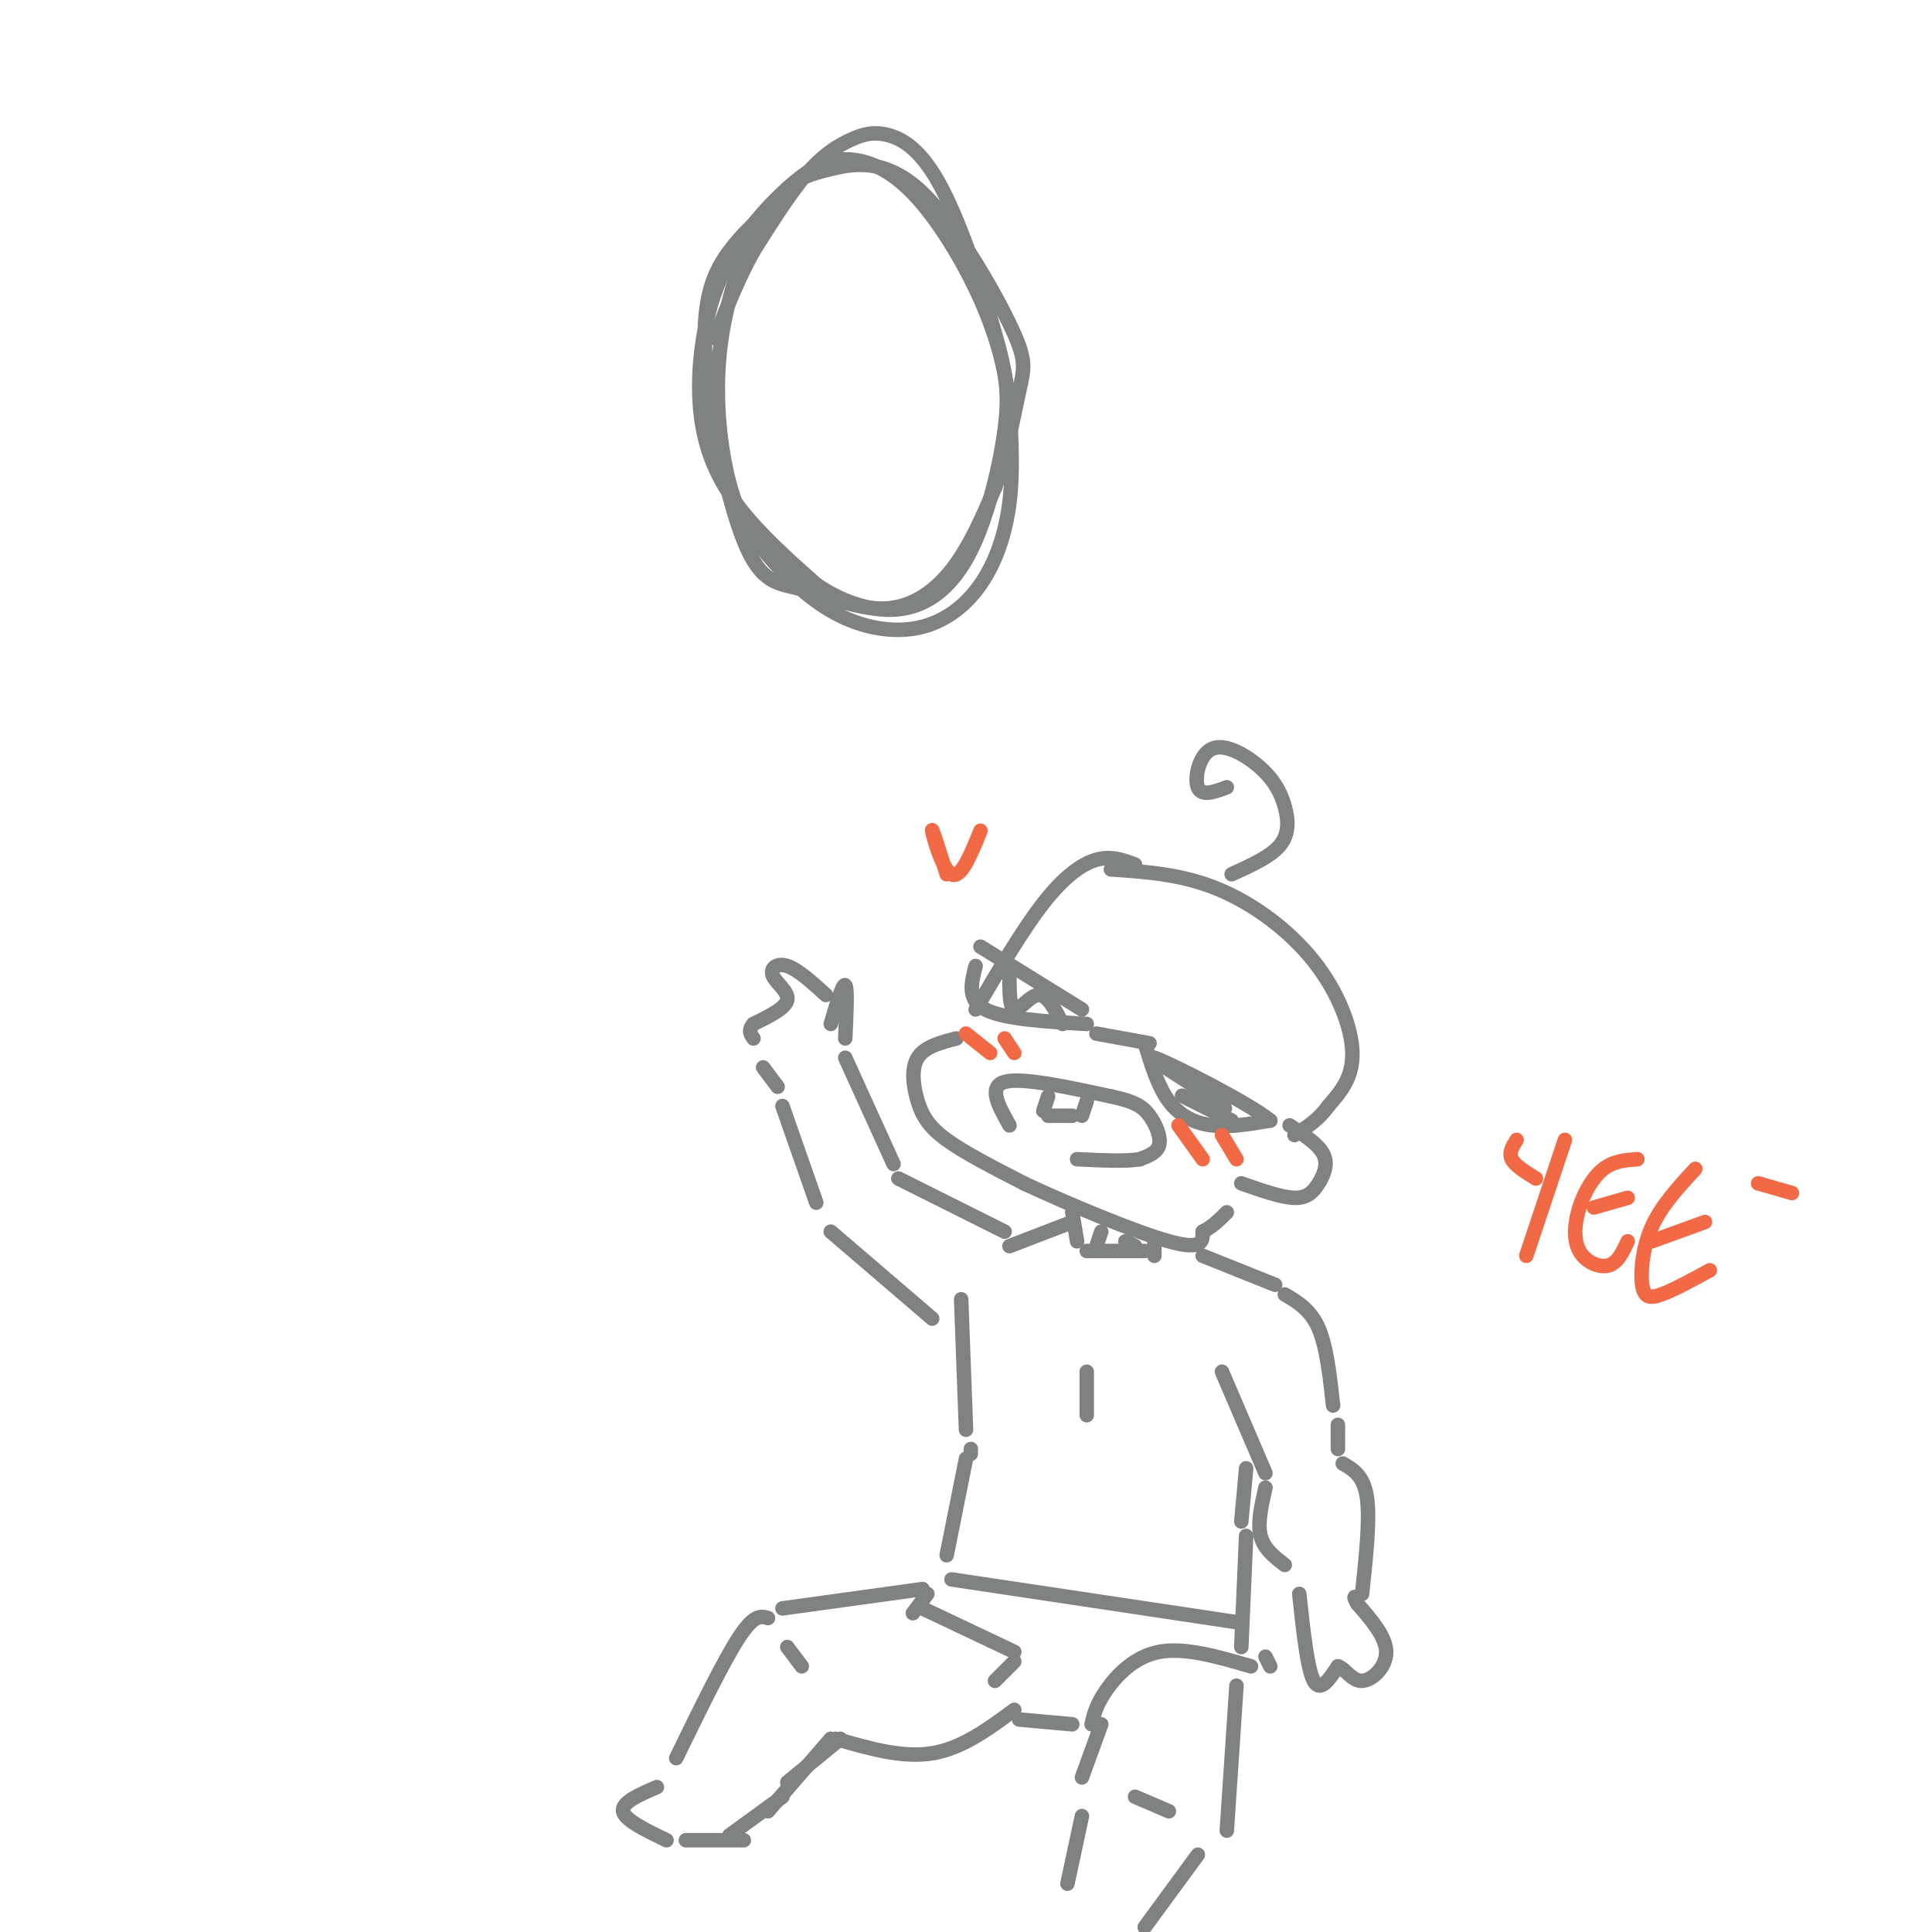 <svg viewBox='0 0 400 400' version='1.1' xmlns='http://www.w3.org/2000/svg' xmlns:xlink='http://www.w3.org/1999/xlink'><g fill='none' stroke='rgb(128,130,130)' stroke-width='3' stroke-linecap='round' stroke-linejoin='round'><path d='M161,42c-3.485,2.962 -6.970,5.924 -10,10c-3.030,4.076 -5.605,9.268 -5,21c0.605,11.732 4.389,30.006 8,39c3.611,8.994 7.050,8.710 12,10c4.950,1.290 11.409,4.155 17,4c5.591,-0.155 10.312,-3.330 14,-8c3.688,-4.670 6.344,-10.835 9,-17'/><path d='M206,101c2.407,-6.746 3.924,-15.109 5,-20c1.076,-4.891 1.711,-6.308 -2,-14c-3.711,-7.692 -11.768,-21.660 -19,-28c-7.232,-6.340 -13.639,-5.053 -18,-4c-4.361,1.053 -6.674,1.872 -9,4c-2.326,2.128 -4.663,5.564 -7,9'/><path d='M156,48c-2.704,5.613 -5.965,15.145 -7,25c-1.035,9.855 0.157,20.031 2,27c1.843,6.969 4.337,10.730 8,15c3.663,4.270 8.495,9.047 14,12c5.505,2.953 11.682,4.080 17,3c5.318,-1.080 9.778,-4.368 13,-9c3.222,-4.632 5.206,-10.609 6,-17c0.794,-6.391 0.397,-13.195 0,-20'/><path d='M209,84c-0.699,-6.867 -2.448,-14.033 -6,-22c-3.552,-7.967 -8.908,-16.734 -14,-22c-5.092,-5.266 -9.921,-7.031 -14,-7c-4.079,0.031 -7.408,1.859 -12,6c-4.592,4.141 -10.447,10.594 -14,19c-3.553,8.406 -4.803,18.763 -4,27c0.803,8.237 3.658,14.353 8,20c4.342,5.647 10.171,10.823 16,16'/><path d='M169,121c5.815,3.985 12.353,5.947 18,5c5.647,-0.947 10.403,-4.805 14,-12c3.597,-7.195 6.034,-17.728 7,-25c0.966,-7.272 0.462,-11.283 -2,-20c-2.462,-8.717 -6.881,-22.140 -11,-30c-4.119,-7.860 -7.939,-10.158 -11,-11c-3.061,-0.842 -5.363,-0.227 -8,1c-2.637,1.227 -5.611,3.065 -9,7c-3.389,3.935 -7.195,9.968 -11,16'/><path d='M156,52c-3.167,5.667 -5.583,11.833 -8,18'/><path d='M235,179c-2.467,-0.933 -4.933,-1.867 -8,-1c-3.067,0.867 -6.733,3.533 -11,9c-4.267,5.467 -9.133,13.733 -14,22'/><path d='M198,215c-3.298,0.857 -6.595,1.714 -8,4c-1.405,2.286 -0.917,6.000 0,9c0.917,3.000 2.262,5.286 6,8c3.738,2.714 9.869,5.857 16,9'/><path d='M212,245c8.844,4.156 22.956,10.044 30,12c7.044,1.956 7.022,-0.022 7,-2'/><path d='M249,255c2.000,-1.000 3.500,-2.500 5,-4'/><path d='M267,233c2.988,1.964 5.976,3.929 7,6c1.024,2.071 0.083,4.250 -1,6c-1.083,1.750 -2.310,3.071 -5,3c-2.690,-0.071 -6.845,-1.536 -11,-3'/><path d='M230,180c7.304,0.494 14.607,0.988 22,4c7.393,3.012 14.875,8.542 20,15c5.125,6.458 7.893,13.845 8,19c0.107,5.155 -2.446,8.077 -5,11'/><path d='M275,229c-2.000,2.833 -4.500,4.417 -7,6'/><path d='M255,181c4.034,-1.823 8.068,-3.646 10,-6c1.932,-2.354 1.764,-5.238 1,-8c-0.764,-2.762 -2.122,-5.400 -5,-8c-2.878,-2.600 -7.275,-5.162 -10,-4c-2.725,1.162 -3.779,6.046 -3,8c0.779,1.954 3.389,0.977 6,0'/><path d='M203,196c0.000,0.000 21.000,13.000 21,13'/><path d='M202,200c-0.917,3.500 -1.833,7.000 2,9c3.833,2.000 12.417,2.500 21,3'/><path d='M209,201c-0.022,3.844 -0.044,7.689 1,8c1.044,0.311 3.156,-2.911 5,-3c1.844,-0.089 3.422,2.956 5,6'/><path d='M227,214c0.000,0.000 11.000,2.000 11,2'/><path d='M237,216c1.378,4.489 2.756,8.978 5,12c2.244,3.022 5.356,4.578 9,5c3.644,0.422 7.822,-0.289 12,-1'/><path d='M263,232c-4.393,-3.631 -21.375,-12.208 -24,-13c-2.625,-0.792 9.107,6.202 13,9c3.893,2.798 -0.054,1.399 -4,0'/><path d='M248,228c-1.733,-0.444 -4.067,-1.556 -3,-1c1.067,0.556 5.533,2.778 10,5'/><path d='M209,233c-2.250,-4.000 -4.500,-8.000 -1,-9c3.500,-1.000 12.750,1.000 22,3'/><path d='M230,227c5.048,1.048 6.667,2.167 8,4c1.333,1.833 2.381,4.381 2,6c-0.381,1.619 -2.190,2.310 -4,3'/><path d='M236,240c-2.833,0.500 -7.917,0.250 -13,0'/><path d='M217,227c0.000,0.000 -1.000,3.000 -1,3'/><path d='M217,231c0.000,0.000 5.000,0.000 5,0'/><path d='M225,228c0.000,0.000 -1.000,3.000 -1,3'/><path d='M222,251c0.000,0.000 1.000,6.000 1,6'/><path d='M239,257c0.000,0.000 0.000,3.000 0,3'/><path d='M225,259c0.000,0.000 12.000,0.000 12,0'/><path d='M228,255c0.000,0.000 -1.000,3.000 -1,3'/><path d='M233,257c0.000,0.000 2.000,1.000 2,1'/><path d='M249,260c0.000,0.000 15.000,6.000 15,6'/><path d='M222,253c0.000,0.000 -13.000,5.000 -13,5'/><path d='M266,268c2.667,1.583 5.333,3.167 7,7c1.667,3.833 2.333,9.917 3,16'/><path d='M253,284c0.000,0.000 9.000,21.000 9,21'/><path d='M262,308c-0.833,3.667 -1.667,7.333 -1,10c0.667,2.667 2.833,4.333 5,6'/><path d='M277,295c0.000,0.000 0.000,5.000 0,5'/><path d='M278,303c2.167,1.250 4.333,2.500 5,7c0.667,4.500 -0.167,12.250 -1,20'/><path d='M269,330c0.833,7.750 1.667,15.500 3,18c1.333,2.500 3.167,-0.250 5,-3'/><path d='M277,345c1.536,0.452 2.875,3.083 5,3c2.125,-0.083 5.036,-2.881 5,-6c-0.036,-3.119 -3.018,-6.560 -6,-10'/><path d='M281,332c-1.000,-1.833 -0.500,-1.417 0,-1'/><path d='M208,255c0.000,0.000 -22.000,-11.000 -22,-11'/><path d='M185,241c0.000,0.000 -10.000,-22.000 -10,-22'/><path d='M175,215c0.250,-5.250 0.500,-10.500 0,-11c-0.500,-0.500 -1.750,3.750 -3,8'/><path d='M171,206c-2.911,-2.643 -5.821,-5.286 -8,-6c-2.179,-0.714 -3.625,0.500 -3,2c0.625,1.500 3.321,3.286 3,5c-0.321,1.714 -3.661,3.357 -7,5'/><path d='M156,212c-1.167,1.333 -0.583,2.167 0,3'/><path d='M158,221c0.000,0.000 3.000,4.000 3,4'/><path d='M162,229c0.000,0.000 7.000,20.000 7,20'/><path d='M172,255c0.000,0.000 21.000,18.000 21,18'/><path d='M199,269c0.000,0.000 1.000,27.000 1,27'/><path d='M225,284c0.000,0.000 0.000,9.000 0,9'/><path d='M258,304c0.000,0.000 -1.000,11.000 -1,11'/><path d='M258,318c0.000,0.000 -1.000,23.000 -1,23'/><path d='M201,300c0.000,0.000 0.000,1.000 0,1'/><path d='M200,302c0.000,0.000 -4.000,20.000 -4,20'/><path d='M197,327c0.000,0.000 60.000,9.000 60,9'/><path d='M192,330c0.000,0.000 -3.000,4.000 -3,4'/><path d='M191,333c0.000,0.000 19.000,9.000 19,9'/><path d='M210,344c0.000,0.000 -4.000,4.000 -4,4'/><path d='M211,356c0.000,0.000 11.000,1.000 11,1'/><path d='M226,357c0.467,-2.000 0.933,-4.000 3,-7c2.067,-3.000 5.733,-7.000 11,-8c5.267,-1.000 12.133,1.000 19,3'/><path d='M263,345c0.000,0.000 -1.000,-2.000 -1,-2'/><path d='M228,357c0.000,0.000 -4.000,11.000 -4,11'/><path d='M235,372c0.000,0.000 7.000,3.000 7,3'/><path d='M224,376c0.000,0.000 -3.000,14.000 -3,14'/><path d='M248,384c0.000,0.000 -11.000,15.000 -11,15'/><path d='M254,379c0.000,0.000 2.000,-30.000 2,-30'/><path d='M191,329c0.000,0.000 -29.000,4.000 -29,4'/><path d='M159,335c-1.417,-0.417 -2.833,-0.833 -6,4c-3.167,4.833 -8.083,14.917 -13,25'/><path d='M136,370c-3.667,1.583 -7.333,3.167 -7,5c0.333,1.833 4.667,3.917 9,6'/><path d='M142,381c0.000,0.000 12.000,0.000 12,0'/><path d='M151,380c0.000,0.000 11.000,-8.000 11,-8'/><path d='M159,375c0.000,0.000 13.000,-15.000 13,-15'/><path d='M163,369c0.000,0.000 11.000,-9.000 11,-9'/><path d='M173,360c6.917,2.000 13.833,4.000 20,3c6.167,-1.000 11.583,-5.000 17,-9'/><path d='M163,341c0.000,0.000 3.000,4.000 3,4'/></g>
<g fill='none' stroke='rgb(242,105,70)' stroke-width='3' stroke-linecap='round' stroke-linejoin='round'><path d='M200,214c0.000,0.000 5.000,4.000 5,4'/><path d='M208,215c0.000,0.000 2.000,3.000 2,3'/><path d='M244,233c0.000,0.000 5.000,7.000 5,7'/><path d='M253,235c0.000,0.000 3.000,5.000 3,5'/><path d='M196,181c-1.578,-5.000 -3.156,-10.000 -3,-9c0.156,1.000 2.044,8.000 4,9c1.956,1.000 3.978,-4.000 6,-9'/><path d='M314,236c-0.833,1.333 -1.667,2.667 -1,4c0.667,1.333 2.833,2.667 5,4'/><path d='M324,236c0.000,0.000 -8.000,24.000 -8,24'/><path d='M339,240c-2.434,0.180 -4.868,0.360 -7,2c-2.132,1.640 -3.963,4.738 -5,8c-1.037,3.262 -1.279,6.686 0,9c1.279,2.314 4.080,3.518 6,3c1.920,-0.518 2.960,-2.759 4,-5'/><path d='M330,250c0.000,0.000 7.000,-2.000 7,-2'/><path d='M351,242c-3.518,3.804 -7.036,7.607 -9,12c-1.964,4.393 -2.375,9.375 -2,12c0.375,2.625 1.536,2.893 4,2c2.464,-0.893 6.232,-2.946 10,-5'/><path d='M342,257c0.000,0.000 11.000,-4.000 11,-4'/><path d='M364,245c0.000,0.000 7.000,2.000 7,2'/></g>
</svg>